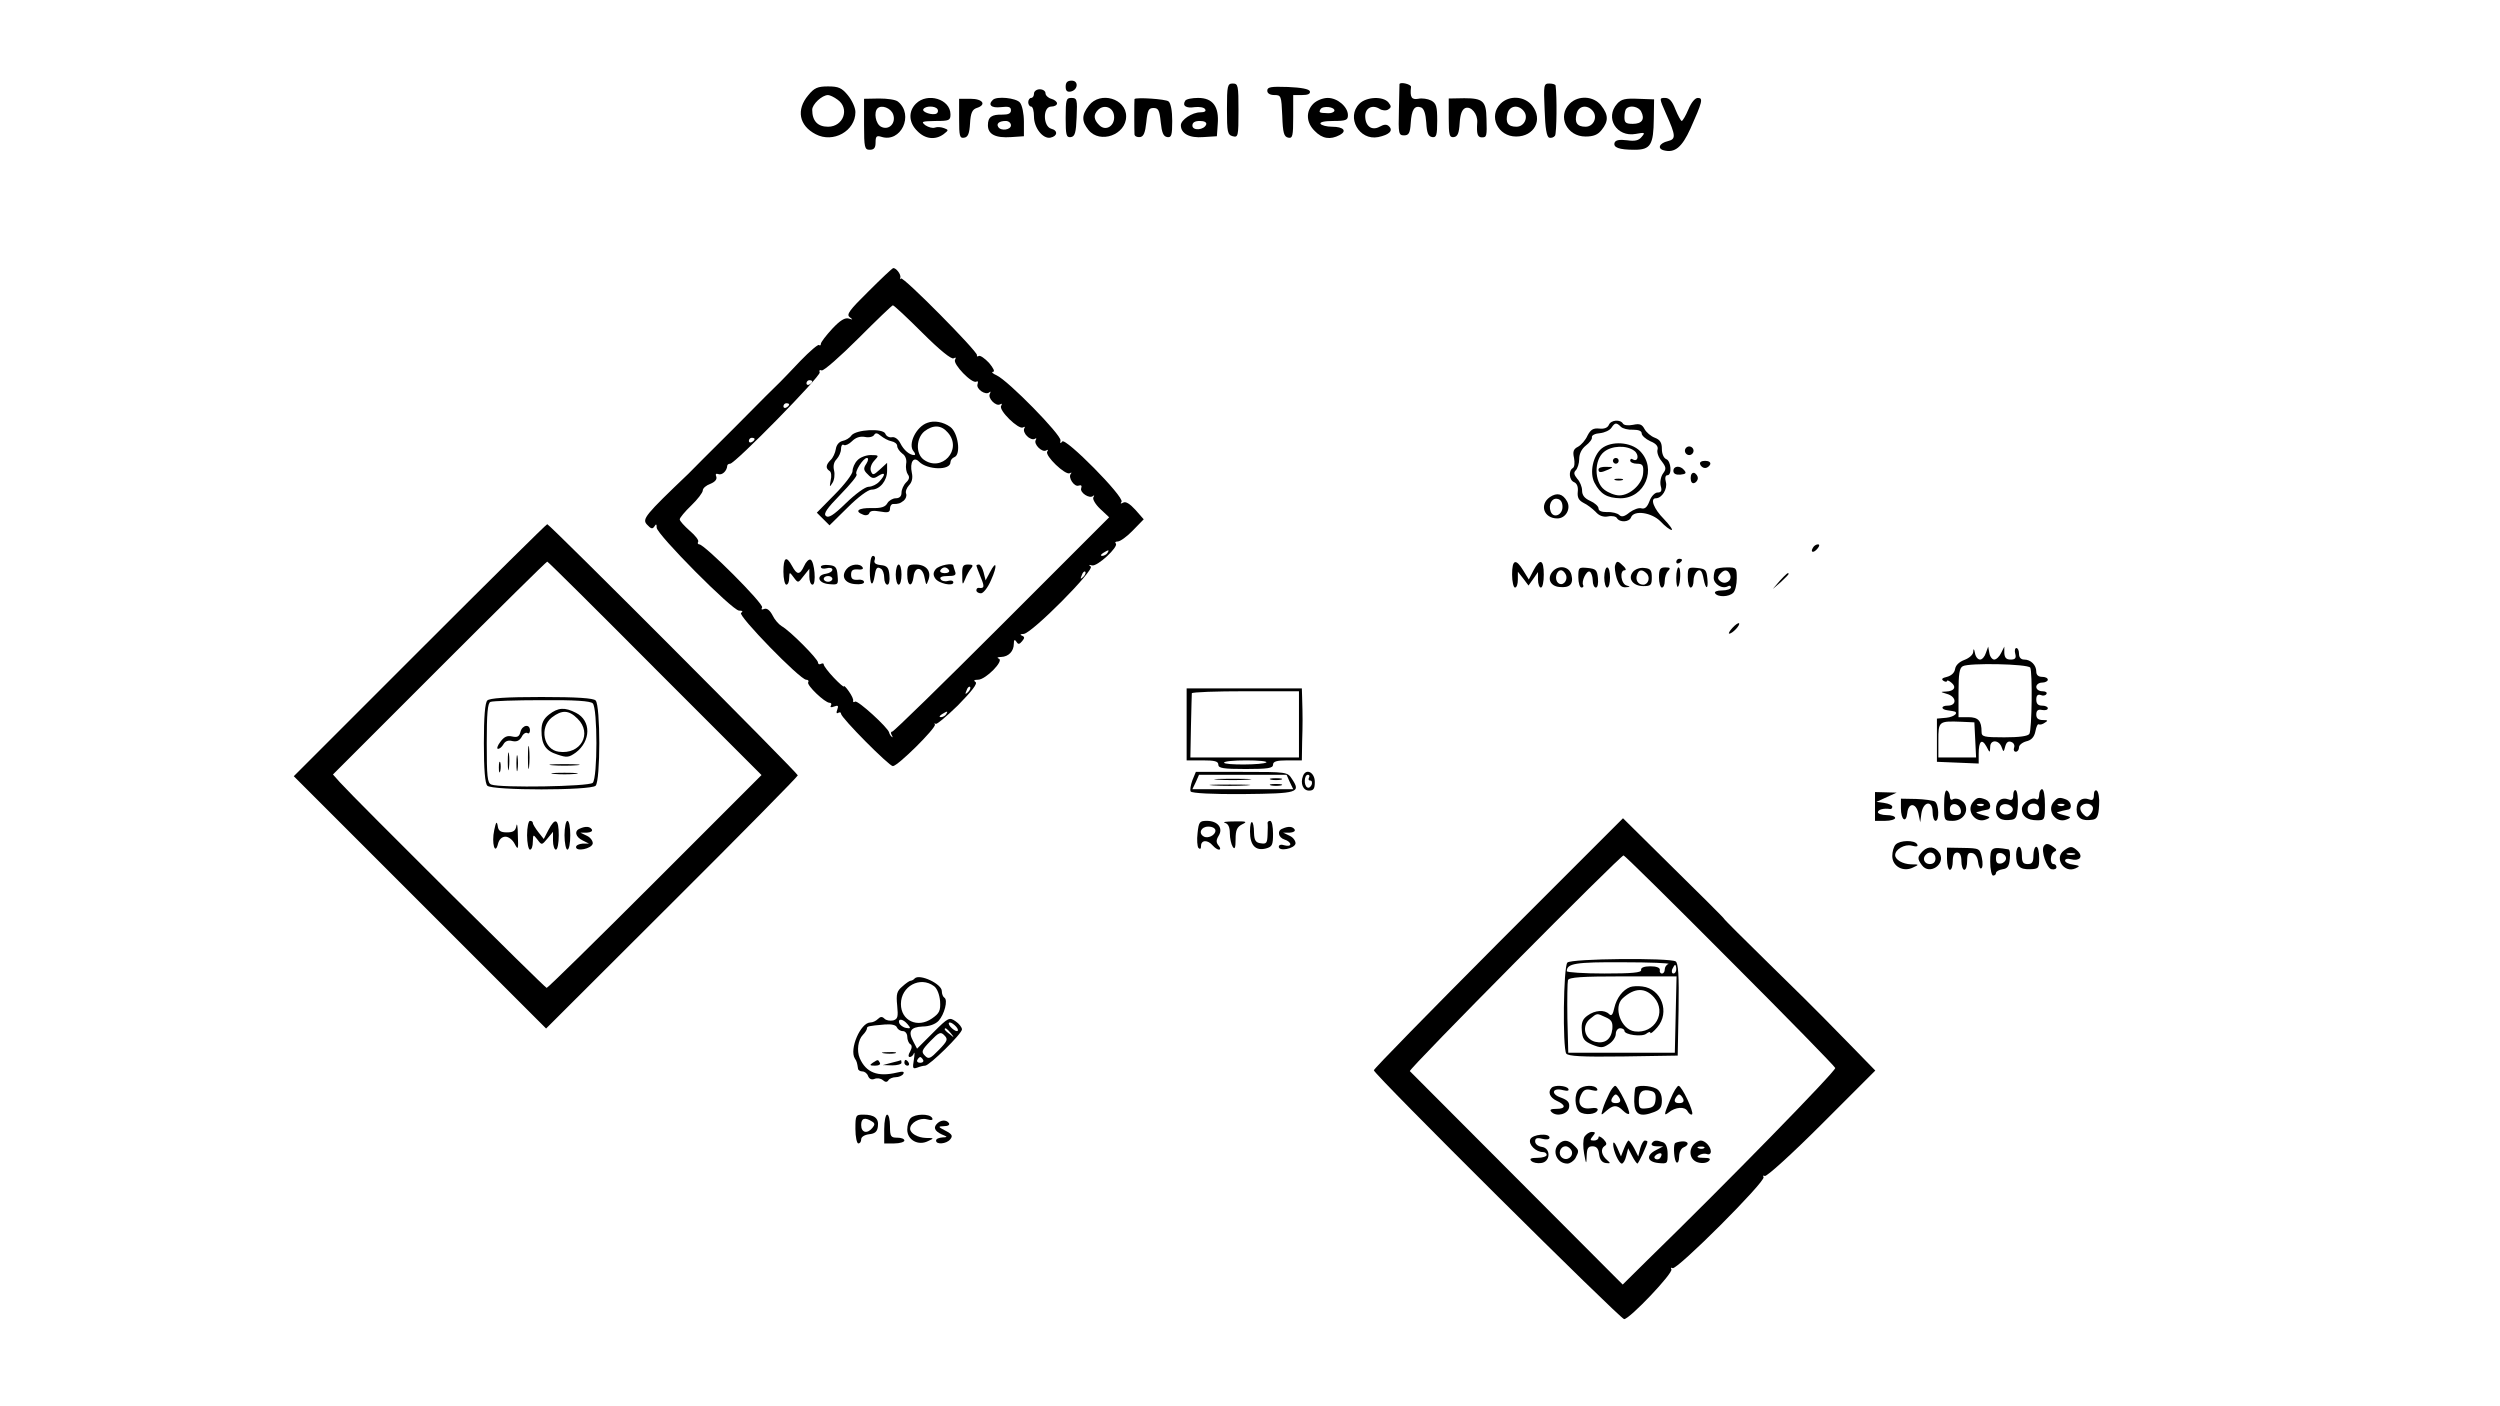 <?xml version="1.0" standalone="no"?>
<!DOCTYPE svg PUBLIC "-//W3C//DTD SVG 20010904//EN"
 "http://www.w3.org/TR/2001/REC-SVG-20010904/DTD/svg10.dtd">
<svg version="1.0" xmlns="http://www.w3.org/2000/svg"
 width="868pt" height="488pt" viewBox="0 0 868 488"
 preserveAspectRatio="xMidYMid meet">

<g transform="translate(0,488) scale(0.1,-0.1)"
fill="#000000" stroke="none">
<path d="M3700 4579 c0 -14 5 -19 17 -17 26 5 29 38 4 38 -15 0 -21 -6 -21
-21z"/>
<path d="M4260 4501 c0 -80 2 -89 20 -94 19 -5 20 0 20 89 0 87 -1 94 -20 94
-18 0 -20 -7 -20 -89z"/>
<path d="M4859 4588 c0 -2 -1 -42 -2 -91 -2 -81 -1 -87 18 -87 16 0 21 8 23
42 3 48 13 63 36 55 10 -4 16 -22 18 -53 2 -36 7 -48 21 -50 14 -2 17 6 17 57
0 49 -3 60 -21 70 -12 6 -32 9 -45 6 -23 -4 -29 5 -25 41 2 9 -37 19 -40 10z"/>
<path d="M5363 4498 c2 -64 7 -93 16 -96 7 -2 16 1 20 7 6 9 7 137 2 174 -1 4
-10 7 -22 7 -19 0 -20 -5 -16 -92z"/>
<path d="M2806 4549 c-42 -50 -32 -105 26 -135 61 -32 138 11 138 77 0 15 -12
41 -26 58 -21 26 -33 31 -69 31 -36 0 -48 -5 -69 -31z m102 -15 c43 -30 21
-94 -33 -94 -36 0 -55 20 -55 59 0 19 34 51 55 51 6 0 21 -7 33 -16z"/>
<path d="M4400 4565 c0 -9 9 -15 25 -15 23 0 24 -3 27 -72 2 -60 6 -73 21 -76
15 -3 17 6 17 72 l0 76 31 0 c20 0 29 4 27 13 -3 8 -30 13 -76 15 -60 2 -72 0
-72 -13z"/>
<path d="M3590 4555 c0 -8 -4 -15 -10 -15 -5 0 -10 -7 -10 -15 0 -8 5 -15 10
-15 6 0 10 -16 10 -35 0 -39 31 -78 57 -73 25 5 27 25 3 31 -29 8 -30 77 0 77
11 0 20 5 20 11 0 6 -9 13 -20 16 -11 3 -20 12 -20 19 0 8 -9 14 -20 14 -11 0
-20 -7 -20 -15z"/>
<path d="M3000 4448 c0 -81 2 -88 20 -88 15 0 20 7 20 26 0 21 4 24 20 19 68
-22 114 76 58 122 -8 7 -37 11 -66 11 l-52 -1 0 -89z m101 35 c11 -31 -15 -57
-42 -43 -19 10 -26 50 -12 64 14 13 46 1 54 -21z"/>
<path d="M3180 4520 c-27 -27 -25 -66 5 -95 27 -28 62 -32 91 -11 18 14 18 15
2 21 -10 4 -24 5 -32 2 -8 -3 -22 1 -33 8 -16 13 -13 14 35 15 48 0 52 2 52
23 0 53 -80 77 -120 37z m75 -19 c3 -5 2 -12 -3 -15 -13 -8 -53 5 -46 15 7 12
41 12 49 0z"/>
<path d="M3330 4468 c0 -61 2 -69 18 -66 13 2 18 15 20 50 2 36 8 48 23 53 35
11 22 32 -21 32 l-40 0 0 -69z"/>
<path d="M3447 4533 c-18 -17 -5 -29 28 -25 27 3 35 1 35 -11 0 -11 -9 -15
-29 -15 -38 1 -51 -8 -51 -37 0 -31 26 -45 81 -41 l44 3 0 50 c0 28 -6 58 -14
67 -13 16 -81 23 -94 9z m63 -88 c0 -16 -35 -21 -44 -6 -8 12 4 21 26 21 10 0
18 -7 18 -15z"/>
<path d="M3700 4471 c0 -60 2 -69 18 -67 14 2 18 15 20 69 3 62 1 67 -18 67
-18 0 -20 -6 -20 -69z"/>
<path d="M3781 4514 c-26 -33 -26 -55 -2 -85 40 -50 131 -17 131 47 0 62 -90
88 -129 38z m87 -36 c4 -35 -29 -56 -52 -32 -19 19 -20 36 -4 52 21 21 53 10
56 -20z"/>
<path d="M3939 4536 c-1 -2 -1 -111 0 -123 1 -6 9 -10 19 -9 13 2 18 15 22 52
4 41 8 49 25 49 17 0 21 -8 25 -49 4 -37 9 -50 23 -52 14 -2 17 6 17 56 0 35
-5 62 -13 68 -9 8 -113 15 -118 8z"/>
<path d="M4115 4530 c-11 -17 3 -27 33 -22 16 2 33 -1 36 -7 5 -7 -2 -11 -16
-11 -29 0 -68 -26 -68 -45 0 -29 30 -45 78 -41 l47 3 3 42 c5 61 -17 91 -68
91 -21 0 -42 -4 -45 -10z m73 -82 c-7 -20 -48 -23 -48 -4 0 11 9 16 26 16 16
0 24 -5 22 -12z"/>
<path d="M4560 4520 c-27 -27 -25 -66 5 -95 26 -27 54 -31 86 -14 27 14 14 29
-26 29 -19 0 -37 5 -40 10 -4 6 13 10 44 10 44 0 51 3 51 20 0 29 -36 60 -70
60 -17 0 -39 -9 -50 -20z m73 -25 c-2 -5 -12 -9 -23 -8 -30 1 -32 2 -25 14 8
13 51 8 48 -6z"/>
<path d="M4720 4520 c-47 -47 -1 -129 65 -116 38 8 53 22 38 37 -8 8 -17 8
-33 -1 -27 -15 -50 2 -50 37 0 28 25 41 50 25 9 -6 23 -7 30 -2 11 7 11 11 1
24 -19 23 -77 20 -101 -4z"/>
<path d="M5030 4470 c0 -59 2 -68 18 -66 13 2 18 14 20 49 2 31 8 47 20 52 20
7 43 -21 41 -50 -3 -39 1 -52 16 -52 17 0 18 4 16 66 -1 60 -13 70 -77 70
l-54 -1 0 -68z"/>
<path d="M5210 4520 c-43 -43 -10 -114 54 -114 63 0 94 58 56 107 -27 34 -80
37 -110 7z m80 -25 c18 -21 3 -55 -25 -55 -29 0 -39 14 -31 46 7 27 37 32 56
9z"/>
<path d="M5450 4520 c-44 -44 -10 -114 55 -114 27 0 43 6 56 23 24 30 24 52
-2 85 -26 33 -79 36 -109 6z m80 -25 c18 -21 3 -55 -25 -55 -29 0 -39 14 -31
46 7 27 37 32 56 9z"/>
<path d="M5615 4520 c-44 -49 -2 -117 64 -105 32 6 34 5 21 -10 -10 -13 -24
-16 -51 -12 -26 3 -39 1 -43 -8 -6 -17 15 -25 69 -25 56 0 66 17 67 108 l1 67
-55 2 c-44 2 -59 -1 -73 -17z m83 -27 c14 -27 3 -43 -29 -43 -24 0 -29 4 -29
23 0 13 3 27 7 30 12 13 42 7 51 -10z"/>
<path d="M5785 4484 c34 -76 34 -87 6 -94 -30 -7 -38 -26 -14 -32 38 -10 63
11 92 75 42 94 45 107 26 107 -10 0 -23 -16 -33 -40 -9 -22 -20 -40 -23 -40
-3 0 -13 18 -22 40 -11 29 -21 40 -36 40 -21 0 -20 -1 4 -56z"/>
<path d="M3015 3868 c-66 -65 -77 -80 -65 -89 12 -9 12 -10 -3 -5 -13 4 -30
-6 -58 -36 -21 -23 -39 -46 -39 -52 0 -5 -3 -7 -6 -4 -3 4 -32 -21 -65 -55
-32 -34 -63 -66 -69 -72 -6 -5 -78 -77 -160 -160 -82 -82 -155 -154 -160 -160
-151 -144 -161 -157 -144 -176 14 -15 19 -17 26 -7 6 10 8 9 8 -4 0 -23 263
-288 286 -288 12 0 15 -3 7 -8 -13 -8 205 -232 226 -232 7 0 10 -4 7 -9 -6
-10 58 -71 74 -71 6 0 8 -4 5 -10 -4 -6 1 -7 11 -3 14 5 16 3 11 -11 -4 -10
-3 -15 3 -11 6 3 10 2 10 -3 0 -14 167 -182 180 -182 17 0 149 131 146 144 -2
6 -1 7 2 3 2 -5 37 24 78 64 49 50 69 76 61 81 -8 5 -5 8 9 8 26 0 91 66 72
73 -8 3 -5 6 8 6 26 1 44 20 44 46 0 14 3 16 9 7 6 -10 10 -10 20 2 9 11 9 15
-1 19 -8 3 -5 6 6 6 28 1 248 223 233 234 -8 6 -7 7 4 4 18 -6 94 65 83 76 -4
4 -1 7 7 7 8 0 32 17 52 38 l38 39 -29 33 c-19 21 -34 30 -42 25 -9 -5 -11 -4
-6 3 10 17 -196 225 -206 209 -6 -8 -8 -7 -6 4 3 19 -182 208 -222 226 -14 6
-19 12 -12 12 7 1 1 13 -14 31 -15 16 -31 27 -36 24 -5 -3 -7 -2 -6 3 3 12
-259 277 -264 266 -3 -4 -4 -3 -2 3 3 12 -16 35 -25 33 -4 -1 -42 -37 -86 -81z
m188 -144 c59 -59 101 -93 108 -88 8 4 9 3 5 -5 -9 -14 59 -85 74 -76 5 3 7 0
4 -9 -6 -16 28 -40 41 -28 5 4 5 2 2 -5 -9 -15 21 -45 35 -37 7 4 8 2 4 -5
-10 -15 61 -84 76 -75 6 4 8 2 4 -4 -3 -6 1 -18 10 -26 8 -9 20 -13 26 -10 6
4 8 2 4 -4 -8 -14 22 -44 36 -36 7 4 8 2 4 -4 -9 -14 63 -83 78 -75 6 3 8 3 4
-2 -11 -12 12 -47 27 -41 9 3 12 0 9 -9 -6 -15 29 -38 41 -27 5 4 5 2 1 -5 -3
-6 7 -24 24 -40 l31 -29 -372 -372 c-205 -205 -376 -372 -381 -372 -5 0 -6 -6
-2 -12 4 -7 4 -10 0 -6 -4 3 -8 10 -9 15 -4 17 -109 113 -118 107 -5 -3 -8 -2
-7 3 2 4 -5 19 -15 33 -9 13 -17 21 -17 17 0 -4 -16 10 -35 30 -19 20 -35 41
-35 46 0 4 -4 5 -10 2 -5 -3 -10 -1 -10 5 0 12 -97 110 -126 126 -10 6 -25 23
-32 38 -9 17 -19 25 -28 22 -10 -4 -12 -2 -8 5 7 12 -200 219 -218 219 -5 0
-7 4 -4 9 3 5 -10 22 -29 38 -19 17 -35 34 -35 40 0 5 18 27 40 48 22 21 40
45 40 52 0 8 12 18 26 23 17 7 24 16 21 25 -4 9 -1 12 7 9 13 -5 30 11 31 29
0 4 5 7 10 7 17 0 315 304 311 317 -3 7 0 10 7 7 7 -2 64 48 127 111 63 63
117 115 120 115 4 0 50 -43 103 -96z m-383 -168 c0 -3 -4 -8 -10 -11 -5 -3
-10 -1 -10 4 0 6 5 11 10 11 6 0 10 -2 10 -4z m-80 -80 c0 -3 -4 -8 -10 -11
-5 -3 -10 -1 -10 4 0 6 5 11 10 11 6 0 10 -2 10 -4z m-120 -120 c0 -3 -4 -8
-10 -11 -5 -3 -10 -1 -10 4 0 6 5 11 10 11 6 0 10 -2 10 -4z m1225 -396 c-3
-5 -12 -10 -18 -10 -7 0 -6 4 3 10 19 12 23 12 15 0z m-84 -83 c-10 -9 -11 -8
-5 6 3 10 9 15 12 12 3 -3 0 -11 -7 -18z m-400 -400 c-10 -9 -11 -8 -5 6 3 10
9 15 12 12 3 -3 0 -11 -7 -18z m-76 -77 c-3 -5 -12 -10 -18 -10 -7 0 -6 4 3
10 19 12 23 12 15 0z"/>
<path d="M3220 3412 c-39 -13 -69 -75 -48 -99 6 -7 7 -13 2 -13 -16 0 -36 17
-48 41 -7 14 -19 23 -29 21 -10 -2 -20 4 -23 12 -8 20 -102 15 -118 -6 -6 -9
-20 -17 -31 -19 -12 -3 -21 -14 -23 -28 -2 -13 -10 -31 -18 -38 -17 -17 -18
-29 -4 -38 6 -3 8 -18 4 -33 -4 -23 -4 -25 6 -9 7 10 9 30 6 43 -4 16 -1 30 9
40 8 9 15 24 15 35 0 11 4 18 10 14 5 -3 18 3 28 13 13 13 28 18 45 15 13 -3
28 0 32 7 5 8 11 7 23 -3 10 -8 26 -17 37 -19 11 -2 20 -9 20 -16 0 -8 8 -19
18 -27 11 -7 16 -22 13 -36 -2 -13 1 -29 6 -36 7 -9 5 -18 -6 -28 -9 -9 -16
-25 -16 -36 0 -12 -7 -19 -20 -19 -10 0 -24 -8 -29 -17 -7 -13 -21 -18 -55
-17 -46 1 -61 -11 -29 -23 9 -4 19 -1 21 5 3 9 15 10 38 6 27 -5 34 -3 34 10
0 9 5 16 10 16 20 0 25 2 38 12 7 6 11 17 8 24 -3 8 2 20 10 29 10 10 14 25
10 43 -8 37 6 59 25 39 29 -29 109 -31 109 -2 0 7 6 15 14 18 23 9 13 85 -15
105 -24 17 -55 23 -79 14z m71 -34 c52 -59 -22 -140 -85 -93 -27 21 -25 73 3
97 31 24 59 23 82 -4z"/>
<path d="M2977 3282 c-10 -10 -17 -27 -17 -38 0 -10 -28 -47 -62 -81 l-62 -63
22 -22 22 -22 63 62 c36 36 71 62 83 62 29 0 54 31 54 65 l0 28 -25 -23 c-22
-20 -25 -21 -31 -6 -4 10 1 25 11 36 18 19 17 20 -12 20 -16 0 -37 -8 -46 -18z
m31 -12 c-11 -16 -10 -23 5 -37 14 -15 21 -16 37 -5 24 15 26 5 3 -20 -9 -10
-26 -18 -37 -18 -12 0 -46 -25 -79 -57 -44 -43 -61 -53 -70 -44 -8 8 4 26 51
74 34 35 60 66 56 70 -8 8 23 57 36 57 6 0 5 -9 -2 -20z"/>
<path d="M3020 2898 c0 -50 10 -60 17 -16 4 27 9 32 22 23 6 -3 11 -17 11 -31
0 -13 5 -24 11 -24 6 0 9 14 7 33 -2 26 -8 33 -30 35 -19 2 -25 8 -21 18 3 8
0 14 -6 14 -7 0 -11 -21 -11 -52z"/>
<path d="M2720 2895 c0 -25 5 -45 10 -45 6 0 10 10 10 23 1 22 1 22 16 2 15
-20 15 -20 34 5 l20 25 0 -27 c0 -16 5 -28 11 -28 14 0 7 82 -7 87 -6 2 -16
-8 -22 -22 -15 -32 -25 -32 -42 0 -20 37 -30 30 -30 -20z"/>
<path d="M2850 2912 c0 -6 9 -8 20 -5 11 3 20 1 20 -5 0 -6 -10 -12 -22 -14
-36 -5 -28 -33 10 -36 32 -3 33 -2 30 30 -2 28 -7 34 -30 36 -16 2 -28 -1 -28
-6z m40 -42 c0 -5 -7 -10 -15 -10 -8 0 -15 5 -15 10 0 6 7 10 15 10 8 0 15 -4
15 -10z"/>
<path d="M2940 2905 c-21 -25 -8 -50 28 -53 18 -2 32 1 32 7 0 6 -10 10 -22 8
-17 -1 -23 3 -23 18 0 15 6 19 23 18 13 -2 21 1 17 7 -9 15 -41 12 -55 -5z"/>
<path d="M3110 2885 c0 -19 5 -35 10 -35 6 0 10 16 10 35 0 19 -4 35 -10 35
-5 0 -10 -16 -10 -35z"/>
<path d="M3150 2885 c0 -41 17 -47 22 -7 4 37 31 35 38 -3 6 -29 6 -29 14 -7
10 30 -9 52 -45 52 -26 0 -29 -3 -29 -35z"/>
<path d="M3249 2904 c-9 -11 -10 -20 -2 -32 11 -18 63 -29 63 -14 0 6 -8 8
-19 5 -10 -3 -22 0 -25 6 -5 7 4 11 24 11 25 0 31 3 26 16 -3 9 -6 18 -6 20 0
11 -49 2 -61 -12z m46 -4 c3 -5 -3 -10 -15 -10 -12 0 -18 5 -15 10 3 6 10 10
15 10 5 0 12 -4 15 -10z"/>
<path d="M3341 2883 c0 -35 1 -36 10 -14 5 14 15 31 21 38 8 10 6 13 -11 13
-18 0 -21 -6 -20 -37z"/>
<path d="M3390 2916 c0 -2 7 -20 15 -40 14 -33 13 -40 -7 -37 -5 0 -8 -3 -8
-9 0 -5 7 -10 16 -10 8 0 24 20 35 46 23 51 19 72 -4 27 l-15 -28 -7 28 c-4
15 -11 27 -16 27 -5 0 -9 -2 -9 -4z"/>
<path d="M5586 3405 c-4 -10 -16 -15 -33 -13 -21 2 -30 -3 -41 -24 -7 -16 -22
-33 -33 -39 -16 -8 -19 -17 -14 -39 3 -16 2 -31 -4 -35 -16 -9 -13 -42 4 -49
10 -4 15 -16 13 -33 -2 -20 3 -30 20 -39 13 -6 31 -20 42 -31 12 -14 27 -19
43 -16 14 3 28 0 31 -6 10 -16 43 -14 49 3 10 26 72 17 103 -15 15 -16 32 -29
38 -29 5 0 -7 17 -27 38 -35 35 -49 72 -28 72 21 0 41 32 35 56 -4 14 -2 24 5
24 17 0 13 50 -4 56 -9 4 -15 19 -15 35 0 22 -6 32 -24 39 -14 5 -30 19 -36
30 -9 17 -17 20 -40 15 -16 -3 -31 -2 -35 4 -9 16 -42 13 -49 -4z m42 -7 c6
-6 25 -11 42 -10 19 0 30 -4 30 -13 0 -7 13 -19 30 -27 20 -8 28 -18 25 -29
-3 -9 3 -27 14 -40 16 -21 17 -27 5 -43 -8 -11 -11 -30 -8 -43 5 -17 2 -23
-11 -23 -9 0 -22 -13 -28 -30 -8 -21 -16 -28 -28 -25 -9 3 -27 -4 -41 -14 -18
-15 -28 -17 -36 -9 -6 6 -25 11 -42 10 -19 0 -30 4 -30 13 0 7 -13 19 -29 26
-20 9 -28 20 -28 36 0 13 -8 32 -17 41 -11 14 -13 21 -5 29 6 6 12 24 12 39 0
18 8 35 23 47 13 10 23 23 21 29 -1 7 12 13 28 14 17 2 34 10 40 19 12 18 17
19 33 3z"/>
<path d="M5561 3323 c-30 -25 -43 -84 -25 -119 21 -40 44 -53 90 -54 85 0 128
103 68 164 -32 32 -99 36 -133 9z m113 -8 c18 -13 14 -41 -5 -30 -5 4 -9 1 -9
-4 0 -6 11 -11 23 -11 20 0 24 -5 22 -32 -2 -38 -45 -78 -83 -78 -15 0 -38 9
-52 20 -35 27 -36 103 -1 131 27 22 78 24 105 4z"/>
<path d="M5600 3280 c0 -5 5 -10 10 -10 6 0 10 5 10 10 0 6 -4 10 -10 10 -5 0
-10 -4 -10 -10z"/>
<path d="M5550 3250 c0 -12 8 -12 35 0 18 8 17 9 -7 9 -16 1 -28 -3 -28 -9z"/>
<path d="M5608 3213 c6 -2 18 -2 25 0 6 3 1 5 -13 5 -14 0 -19 -2 -12 -5z"/>
<path d="M5850 3315 c0 -8 7 -15 15 -15 8 0 15 7 15 15 0 8 -7 15 -15 15 -8 0
-15 -7 -15 -15z"/>
<path d="M5903 3268 c2 -7 10 -13 17 -13 7 0 15 6 18 13 2 7 -5 12 -18 12 -13
0 -20 -5 -17 -12z"/>
<path d="M5810 3245 c0 -10 9 -14 24 -13 19 2 22 5 14 15 -14 18 -38 16 -38
-2z"/>
<path d="M5870 3220 c0 -13 5 -20 13 -17 6 2 12 10 12 17 0 7 -6 15 -12 18 -8
2 -13 -5 -13 -18z"/>
<path d="M5381 3154 c-37 -26 -21 -74 26 -74 29 0 48 33 34 59 -15 27 -35 32
-60 15z m44 -34 c0 -29 -32 -41 -41 -16 -9 24 4 48 23 44 12 -2 18 -12 18 -28z"/>
<path d="M1458 2623 l-438 -438 438 -438 438 -438 437 436 c240 239 437 439
437 443 0 8 -862 872 -870 872 -3 0 -202 -197 -442 -437z m816 -64 l370 -370
-369 -369 c-204 -204 -373 -370 -377 -370 -6 0 -660 650 -718 714 l-24 27 369
369 c204 204 372 370 375 370 3 0 171 -167 374 -371z"/>
<path d="M1692 2448 c-8 -8 -12 -56 -12 -148 0 -92 4 -140 12 -148 17 -17 359
-17 376 0 17 17 17 279 0 296 -8 8 -64 12 -188 12 -124 0 -180 -4 -188 -12z
m366 -10 c17 -17 17 -259 0 -276 -13 -13 -321 -18 -352 -6 -14 5 -16 28 -16
144 0 101 3 140 13 143 6 3 86 6 177 6 117 1 170 -3 178 -11z"/>
<path d="M1906 2399 c-19 -15 -26 -30 -26 -55 0 -49 14 -71 56 -84 32 -11 39
-10 63 7 53 40 54 111 1 138 -39 20 -62 19 -94 -6z m99 -14 c53 -52 11 -126
-65 -115 -53 7 -68 84 -24 119 35 27 59 26 89 -4z"/>
<path d="M1807 2339 c-4 -17 -11 -20 -29 -16 -17 4 -28 -1 -41 -19 -10 -13
-13 -24 -8 -24 6 0 14 7 19 16 6 11 17 15 31 11 15 -3 24 1 32 14 5 11 14 17
20 14 5 -4 9 1 9 9 0 24 -27 19 -33 -5z"/>
<path d="M1833 2250 c0 -36 2 -50 4 -32 2 17 2 47 0 65 -2 17 -4 3 -4 -33z"/>
<path d="M1763 2235 c0 -27 2 -38 4 -22 2 15 2 37 0 50 -2 12 -4 0 -4 -28z"/>
<path d="M1793 2230 c0 -25 2 -35 4 -22 2 12 2 32 0 45 -2 12 -4 2 -4 -23z"/>
<path d="M1732 2215 c0 -16 2 -22 5 -12 2 9 2 23 0 30 -3 6 -5 -1 -5 -18z"/>
<path d="M1918 2223 c23 -2 61 -2 85 0 23 2 4 4 -43 4 -47 0 -66 -2 -42 -4z"/>
<path d="M1923 2193 c20 -2 54 -2 75 0 20 2 3 4 -38 4 -41 0 -58 -2 -37 -4z"/>
<path d="M1716 1998 c-10 -46 3 -89 13 -48 4 16 14 25 26 25 11 0 25 -11 32
-25 12 -23 13 -20 11 30 0 30 -3 45 -5 33 -3 -18 -11 -23 -33 -23 -22 0 -30 5
-32 23 -3 17 -6 14 -12 -15z"/>
<path d="M1830 1980 c0 -27 5 -50 10 -50 6 0 10 12 10 28 1 26 1 26 16 7 15
-20 15 -20 35 4 l19 23 0 -31 c0 -17 5 -31 10 -31 6 0 10 23 10 50 0 57 -12
64 -36 18 l-16 -31 -19 24 c-10 13 -19 27 -19 32 0 4 -4 7 -10 7 -5 0 -10 -22
-10 -50z"/>
<path d="M1960 1980 c0 -27 5 -50 10 -50 6 0 10 23 10 50 0 28 -4 50 -10 50
-5 0 -10 -22 -10 -50z"/>
<path d="M2013 2003 c-20 -8 -15 -29 10 -41 l22 -11 -22 0 c-13 -1 -23 -6 -23
-12 0 -17 54 -6 58 12 1 8 -7 21 -20 27 l-23 11 23 0 c13 1 20 5 17 11 -7 11
-22 12 -42 3z"/>
<path d="M6295 2979 c-11 -17 1 -21 15 -4 8 9 8 15 2 15 -6 0 -14 -5 -17 -11z"/>
<path d="M5820 2929 c0 -5 5 -7 10 -4 6 3 10 8 10 11 0 2 -4 4 -10 4 -5 0 -10
-5 -10 -11z"/>
<path d="M5250 2885 c0 -25 5 -45 10 -45 6 0 10 12 10 28 l0 27 19 -24 18 -24
17 24 16 23 0 -27 c0 -15 5 -27 10 -27 6 0 10 20 10 45 0 53 -13 58 -36 14
l-16 -31 -19 31 c-26 43 -39 39 -39 -14z"/>
<path d="M5608 2918 c-3 -7 0 -28 5 -45 8 -24 16 -33 31 -32 17 1 18 2 4 6
-20 5 -26 53 -7 53 6 0 4 7 -5 15 -18 18 -23 19 -28 3z"/>
<path d="M5390 2895 c-19 -23 -8 -50 24 -53 36 -4 50 10 42 42 -7 30 -45 36
-66 11z m47 -11 c8 -21 -13 -42 -28 -27 -13 13 -5 43 11 43 6 0 13 -7 17 -16z"/>
<path d="M5480 2876 c0 -20 5 -36 11 -36 5 0 8 3 6 8 -8 12 12 54 23 47 5 -3
10 -17 10 -31 0 -13 5 -24 11 -24 6 0 9 14 7 33 -3 28 -7 32 -35 35 -32 3 -33
2 -33 -32z"/>
<path d="M5570 2875 c0 -19 5 -35 10 -35 6 0 10 16 10 35 0 19 -4 35 -10 35
-5 0 -10 -16 -10 -35z"/>
<path d="M5670 2895 c-20 -24 0 -50 36 -50 26 0 29 4 29 30 0 25 -4 31 -26 33
-15 2 -31 -4 -39 -13z m47 -6 c14 -14 6 -39 -12 -39 -18 0 -28 17 -21 35 6 18
18 19 33 4z"/>
<path d="M5760 2875 c0 -19 5 -35 10 -35 6 0 10 10 10 23 0 13 5 28 12 35 9 9
7 12 -10 12 -18 0 -22 -6 -22 -35z"/>
<path d="M5820 2873 c0 -20 3 -34 6 -30 9 9 11 67 2 67 -4 0 -8 -16 -8 -37z"/>
<path d="M5860 2876 c0 -20 5 -36 10 -36 6 0 10 11 10 24 0 23 16 44 26 33 3
-2 7 -15 9 -27 7 -38 17 -38 13 0 -3 31 -6 35 -35 38 -32 3 -33 2 -33 -32z"/>
<path d="M5957 2903 c-4 -3 -7 -17 -7 -29 0 -23 31 -41 50 -29 5 3 10 1 10 -4
0 -6 -14 -11 -31 -11 -17 0 -28 -4 -24 -10 9 -14 48 -13 63 2 7 7 12 29 12 50
0 36 -1 38 -33 38 -19 0 -37 -3 -40 -7z m50 -19 c8 -20 -17 -36 -34 -22 -10 8
-10 14 -2 24 15 18 28 18 36 -2z"/>
<path d="M6179 2863 l-24 -28 28 24 c15 14 27 26 27 28 0 8 -8 1 -31 -24z"/>
<path d="M6015 2700 c-10 -11 -15 -20 -11 -20 11 0 39 30 34 36 -3 2 -13 -5
-23 -16z"/>
<path d="M6851 2617 c0 -10 -14 -22 -30 -28 -19 -7 -31 -19 -33 -32 -2 -13
-13 -23 -28 -27 -17 -4 -21 -8 -12 -14 6 -4 12 -4 12 0 0 3 7 1 15 -6 19 -15
10 -30 -18 -31 -21 -1 -21 -1 2 -8 34 -9 37 -41 3 -41 -23 0 -24 -13 -1 -16 5
-1 14 -2 19 -3 24 -3 7 -20 -22 -23 l-33 -3 0 -75 0 -75 73 -3 72 -3 0 34 c0
44 11 54 27 25 12 -23 12 -23 13 -1 0 26 31 25 40 -2 6 -17 7 -17 12 3 4 15
11 20 21 16 9 -3 13 -12 10 -20 -3 -8 0 -14 6 -14 6 0 11 7 11 15 0 8 11 17
25 21 18 4 28 15 32 35 3 16 8 27 12 24 4 -2 13 0 21 6 12 7 10 9 -7 9 -16 0
-23 6 -23 19 0 14 6 19 20 16 11 -2 20 0 20 6 0 5 -9 9 -20 9 -14 0 -20 7 -20
21 0 14 5 19 15 16 8 -4 17 -2 20 3 4 6 -3 10 -14 10 -12 0 -21 7 -21 15 0 8
9 15 20 15 11 0 20 5 20 10 0 6 -9 10 -20 10 -13 0 -20 7 -20 18 0 23 -19 42
-42 42 -11 0 -18 7 -18 20 0 11 -4 20 -9 20 -5 0 -7 -9 -4 -20 4 -15 0 -20
-16 -20 -15 0 -21 6 -22 23 l0 22 -11 -22 c-6 -13 -17 -23 -24 -23 -7 0 -15
10 -17 23 l-4 22 -8 -22 c-4 -13 -13 -23 -20 -23 -8 0 -16 10 -18 23 -3 15 -5
17 -6 4z m198 -55 c8 -14 6 -215 -3 -230 -5 -8 -35 -12 -87 -12 -71 0 -79 2
-79 19 0 38 -11 51 -46 51 l-34 0 0 85 c0 65 3 86 15 92 21 12 226 8 234 -5z
m-191 -251 l3 -61 -66 0 -65 0 0 59 c0 67 1 68 80 65 l45 -2 3 -61z"/>
<path d="M4120 2365 l0 -125 55 0 c42 0 55 -3 55 -15 0 -12 17 -15 95 -15 78
0 95 3 95 15 0 11 12 15 50 15 l50 0 1 63 c2 62 2 92 0 155 l-1 32 -200 0
-200 0 0 -125z m390 0 l0 -115 -188 0 -189 0 2 108 c1 59 3 110 3 115 1 4 85
7 187 7 l185 0 0 -115z m-113 -132 c-10 -9 -147 -10 -147 -1 0 5 35 8 77 8 42
0 73 -3 70 -7z"/>
<path d="M4140 2171 c-6 -17 -9 -34 -6 -39 4 -6 78 -10 183 -9 190 2 200 5
169 52 -16 25 -17 25 -175 25 l-159 0 -12 -29z m338 -6 l12 -25 -175 0 -175 0
12 25 11 25 152 0 152 0 11 -25z"/>
<path d="M4228 2173 c28 -2 76 -2 105 0 28 2 5 3 -53 3 -58 0 -81 -1 -52 -3z"/>
<path d="M4413 2173 c9 -2 25 -2 35 0 9 3 1 5 -18 5 -19 0 -27 -2 -17 -5z"/>
<path d="M4213 2153 c31 -2 83 -2 115 0 31 2 5 3 -58 3 -63 0 -89 -1 -57 -3z"/>
<path d="M4413 2153 c9 -2 25 -2 35 0 9 3 1 5 -18 5 -19 0 -27 -2 -17 -5z"/>
<path d="M4524 2186 c-10 -26 0 -51 21 -51 16 0 20 7 20 30 0 33 -30 49 -41
21z m21 -6 c-3 -5 -2 -10 4 -10 6 0 8 -7 5 -15 -4 -8 -10 -12 -15 -9 -13 7
-11 44 2 44 5 0 7 -4 4 -10z"/>
<path d="M6750 2086 c0 -55 0 -56 30 -56 32 0 54 27 44 54 -6 17 -32 29 -45
20 -5 -3 -9 2 -9 10 0 8 -4 18 -10 21 -6 4 -10 -15 -10 -49z m58 -19 c2 -12
-3 -17 -17 -17 -15 0 -21 6 -21 21 0 25 33 22 38 -4z"/>
<path d="M6990 2120 c0 -16 -5 -20 -15 -16 -26 10 -45 -5 -45 -34 0 -30 18
-42 55 -36 15 2 19 12 21 49 1 26 -2 50 -7 53 -5 3 -9 -5 -9 -16z m-2 -47 c5
-17 -26 -29 -40 -15 -6 6 -7 15 -3 22 9 14 37 9 43 -7z"/>
<path d="M7080 2119 c0 -11 -4 -17 -10 -14 -15 10 -50 -14 -50 -34 0 -25 19
-39 53 -39 26 0 27 2 27 54 0 30 -4 54 -10 54 -5 0 -10 -9 -10 -21z m0 -49 c0
-13 -7 -20 -20 -20 -13 0 -20 7 -20 20 0 13 7 20 20 20 13 0 20 -7 20 -20z"/>
<path d="M7270 2120 c0 -16 -5 -20 -15 -16 -26 10 -45 -5 -45 -34 0 -30 18
-42 55 -36 16 2 21 12 23 49 2 25 -2 48 -8 52 -6 3 -10 -3 -10 -15z m-5 -40
c4 -6 1 -18 -6 -26 -11 -13 -14 -13 -27 0 -8 8 -11 19 -8 25 9 14 33 14 41 1z"/>
<path d="M6510 2080 l0 -50 35 0 c19 0 35 5 35 10 0 6 -13 10 -30 10 -16 0
-30 5 -30 10 0 9 21 15 43 11 4 0 7 3 7 8 0 5 -12 11 -27 13 l-28 4 35 16 35
16 -37 1 -38 1 0 -50z"/>
<path d="M6600 2074 c0 -41 18 -54 22 -17 4 38 31 36 39 -2 l6 -30 4 30 c6 43
39 48 39 6 0 -17 5 -31 10 -31 14 0 12 57 -2 67 -7 4 -37 8 -65 9 l-53 1 0
-33z"/>
<path d="M6850 2095 c-25 -30 9 -76 46 -60 17 7 15 9 -11 15 -16 4 -27 9 -22
10 12 4 26 7 37 9 16 2 12 28 -6 35 -23 9 -30 8 -44 -9z m37 -11 c-3 -3 -12
-4 -19 -1 -8 3 -5 6 6 6 11 1 17 -2 13 -5z"/>
<path d="M7130 2095 c-25 -30 9 -76 46 -60 17 7 15 9 -11 15 -16 4 -27 9 -22
10 12 4 26 7 37 9 16 2 12 28 -6 35 -23 9 -30 8 -44 -9z m37 -11 c-3 -3 -12
-4 -19 -1 -8 3 -5 6 6 6 11 1 17 -2 13 -5z"/>
<path d="M5202 1606 c-237 -238 -432 -437 -432 -442 0 -14 856 -864 869 -864
19 0 172 161 164 173 -3 5 -1 7 4 4 14 -9 325 302 316 316 -3 5 -1 7 4 4 6 -4
95 77 198 180 l186 186 -74 76 c-41 42 -88 90 -104 106 -16 17 -101 101 -190
188 -88 86 -159 157 -157 157 2 0 -76 78 -261 260 l-90 89 -433 -433z m804
-60 c200 -200 364 -368 366 -374 3 -10 -378 -400 -649 -664 l-89 -88 -367 368
c-201 202 -369 370 -372 373 -6 6 731 749 742 749 4 0 170 -164 369 -364z"/>
<path d="M5442 1538 c-14 -14 -17 -295 -4 -316 7 -9 53 -12 198 -10 l189 3 3
159 c2 121 -1 161 -10 168 -22 13 -362 10 -376 -4z m351 -5 c-7 -2 -13 -11
-13 -19 0 -8 -4 -14 -10 -14 -5 0 -9 6 -7 12 1 8 -11 13 -33 13 -22 0 -34 -5
-32 -13 1 -9 -31 -12 -128 -12 -71 0 -130 4 -130 8 0 27 30 32 195 31 93 0
164 -3 158 -6z m27 -18 c0 -8 -4 -15 -10 -15 -5 0 -7 7 -4 15 4 8 8 15 10 15
2 0 4 -7 4 -15z m-2 -157 l-3 -133 -185 0 -185 0 -3 119 c-1 66 0 126 2 133 4
10 47 13 191 13 l186 0 -3 -132z"/>
<path d="M5660 1453 c-26 -10 -47 -38 -55 -72 -5 -24 -10 -30 -18 -22 -16 16
-49 14 -75 -5 -17 -12 -22 -24 -20 -51 2 -30 8 -38 36 -50 30 -12 37 -12 58 2
13 8 24 24 24 35 0 11 7 20 15 20 8 0 15 -4 15 -9 0 -14 62 -22 76 -10 8 6 14
8 14 3 0 -5 11 4 24 19 45 52 15 134 -52 142 -15 2 -34 1 -42 -2z m83 -36 c45
-52 2 -127 -67 -118 -48 6 -76 84 -42 115 41 37 78 38 109 3z m-168 -69 c21
-9 25 -18 23 -41 -4 -36 -26 -52 -60 -44 -37 10 -47 55 -18 79 26 21 23 21 55
6z"/>
<path d="M5387 1103 c-14 -14 -6 -34 18 -45 33 -15 32 -28 -2 -28 -19 0 -24
-3 -16 -11 18 -18 58 -7 61 17 2 16 -4 24 -28 33 -37 12 -31 36 7 26 16 -4 22
-2 18 5 -7 11 -48 14 -58 3z"/>
<path d="M5482 1098 c-17 -17 -15 -63 2 -78 17 -13 58 -10 63 6 2 6 -7 9 -25
6 -34 -5 -48 18 -31 50 8 15 17 18 36 13 16 -4 22 -2 18 5 -8 14 -48 13 -63
-2z"/>
<path d="M5587 1083 c-8 -16 -18 -39 -22 -53 -7 -24 -7 -24 12 -7 24 21 37 22
58 1 9 -9 18 -14 21 -11 7 6 -38 97 -48 97 -4 0 -14 -12 -21 -27z m37 -18 c4
-10 -1 -15 -14 -15 -13 0 -18 5 -14 15 4 8 10 15 14 15 4 0 10 -7 14 -15z"/>
<path d="M5678 1103 c-2 -5 -4 -26 -4 -48 1 -45 20 -55 69 -36 21 8 27 17 27
40 0 20 -7 34 -19 41 -23 12 -68 13 -73 3z m70 -42 c-2 -20 -9 -27 -30 -29
-25 -3 -28 0 -28 27 0 31 13 41 43 33 13 -3 17 -12 15 -31z"/>
<path d="M5800 1064 c-23 -54 -24 -60 -7 -47 24 20 57 22 66 5 5 -9 12 -14 16
-11 7 8 -36 99 -47 99 -5 0 -18 -21 -28 -46z m44 1 c4 -10 -1 -15 -14 -15 -13
0 -18 5 -14 15 4 8 10 15 14 15 4 0 10 -7 14 -15z"/>
<path d="M5501 933 c-5 -10 -5 -36 -1 -58 7 -39 8 -39 9 -7 1 25 5 32 20 32
14 0 21 -8 23 -27 2 -19 10 -29 23 -31 17 -2 18 -1 5 10 -20 17 -24 39 -9 49
9 5 8 11 -4 24 -10 9 -17 12 -17 6 0 -6 -7 -11 -16 -11 -14 0 -14 3 -4 15 10
12 10 15 -3 15 -9 0 -20 -8 -26 -17z"/>
<path d="M5313 924 c-7 -18 20 -44 44 -44 7 0 13 -4 13 -10 0 -5 -14 -10 -32
-10 -23 0 -29 -3 -21 -11 6 -6 21 -9 34 -7 33 4 34 52 2 56 -13 2 -23 10 -23
19 0 11 6 14 25 9 14 -4 25 -2 25 4 0 17 -60 12 -67 -6z"/>
<path d="M5412 908 c-25 -25 -6 -68 30 -68 9 0 22 9 28 19 13 25 13 27 -6 45
-19 19 -36 20 -52 4z m45 -24 c7 -20 -17 -37 -34 -23 -15 13 -6 39 13 39 8 0
17 -7 21 -16z"/>
<path d="M5601 908 c-1 -22 20 -68 30 -68 5 0 12 12 15 26 l7 27 14 -27 c7
-14 16 -26 18 -26 4 0 35 67 35 76 0 2 -4 4 -9 4 -5 0 -12 -12 -16 -27 l-7
-28 -14 28 c-8 15 -17 27 -20 27 -2 0 -9 -12 -15 -27 l-11 -28 -13 30 c-8 18
-14 23 -14 13z"/>
<path d="M5735 910 c-3 -6 4 -10 17 -10 l23 0 -25 -13 c-36 -18 -32 -41 8 -45
31 -3 32 -2 32 31 0 23 -6 37 -16 41 -22 8 -32 8 -39 -4z m30 -49 c-3 -6 -11
-8 -17 -5 -6 4 -5 9 3 15 16 10 23 4 14 -10z"/>
<path d="M5815 910 c-6 -11 -2 -61 6 -66 5 -3 9 6 9 21 0 14 7 28 15 31 22 9
18 23 -6 21 -11 -1 -22 -4 -24 -7z"/>
<path d="M5882 908 c-22 -22 -14 -57 14 -64 14 -4 30 -2 37 5 8 8 3 11 -18 11
-22 0 -26 3 -16 9 8 5 20 7 28 4 7 -3 13 1 13 9 0 17 -20 38 -35 38 -6 0 -16
-5 -23 -12z m35 -14 c-3 -3 -12 -4 -19 -1 -8 3 -5 6 6 6 11 1 17 -2 13 -5z"/>
<path d="M4158 1988 c-3 -24 -1 -47 3 -52 6 -6 9 -3 9 7 0 21 23 22 40 2 7 -8
17 -15 22 -15 6 0 6 6 -1 14 -9 11 -9 19 0 34 17 27 -3 52 -41 52 -25 0 -28
-4 -32 -42z m62 8 c0 -16 -27 -29 -41 -20 -19 11 -9 34 16 34 15 0 25 -6 25
-14z"/>
<path d="M4253 2023 c11 -3 17 -14 17 -36 0 -18 5 -39 10 -47 7 -11 10 -4 10
26 0 32 5 43 23 52 19 9 15 11 -28 10 -27 0 -42 -2 -32 -5z"/>
<path d="M4340 1993 c0 -48 19 -68 55 -59 22 6 25 12 25 51 0 25 -4 45 -10 45
-5 0 -9 -3 -9 -7 1 -5 1 -23 0 -41 -1 -29 -4 -33 -23 -30 -18 2 -23 10 -24 35
0 48 -14 53 -14 6z"/>
<path d="M4453 2003 c-20 -7 -15 -31 7 -38 11 -3 20 -11 20 -16 0 -6 -9 -7
-20 -4 -12 4 -20 2 -20 -5 0 -17 54 -7 58 11 1 8 -7 21 -20 27 l-23 11 23 0
c13 1 20 5 17 11 -7 11 -22 12 -42 3z"/>
<path d="M6582 1948 c-7 -7 -12 -25 -12 -40 0 -36 38 -57 72 -40 22 10 22 11
-7 11 -29 1 -55 16 -55 32 0 20 33 39 57 33 18 -5 24 -3 19 5 -9 15 -59 14
-74 -1z"/>
<path d="M7096 1942 c-10 -16 10 -77 27 -80 9 -2 17 1 17 7 0 6 -4 11 -10 11
-14 0 -12 37 3 43 9 4 8 8 -3 16 -18 13 -27 14 -34 3z"/>
<path d="M6676 1925 c-19 -20 -20 -26 -3 -49 26 -36 84 4 61 42 -15 23 -38 26
-58 7z m44 -25 c0 -13 -7 -20 -20 -20 -19 0 -27 20 -13 33 13 14 33 6 33 -13z"/>
<path d="M6760 1898 c0 -21 5 -38 10 -38 6 0 10 14 10 30 0 20 5 30 15 30 10
0 15 -10 15 -30 0 -16 5 -30 10 -30 6 0 10 14 10 31 0 24 4 30 18 27 10 -2 18
-14 20 -31 2 -15 7 -25 11 -22 5 2 6 19 2 37 -7 32 -8 33 -64 34 l-57 1 0 -39z"/>
<path d="M6910 1888 c0 -26 5 -48 10 -48 6 0 10 4 10 9 0 5 10 11 23 13 17 2
23 11 25 36 2 17 0 33 -5 33 -59 10 -63 7 -63 -43z m55 12 c0 -8 -8 -16 -17
-18 -13 -2 -18 3 -18 18 0 15 5 20 18 18 9 -2 17 -10 17 -18z"/>
<path d="M7000 1913 c0 -40 11 -52 48 -51 30 1 32 3 32 40 0 21 -4 38 -10 38
-5 0 -10 -13 -10 -30 0 -23 -4 -30 -20 -30 -16 0 -20 7 -20 30 0 17 -4 30 -10
30 -5 0 -10 -12 -10 -27z"/>
<path d="M7166 1927 c-35 -26 0 -80 40 -62 17 8 16 9 -8 13 -16 2 -28 8 -28
14 0 6 9 8 19 5 30 -8 45 7 26 27 -20 19 -26 20 -49 3z m37 -14 c-7 -2 -19 -2
-25 0 -7 3 -2 5 12 5 14 0 19 -2 13 -5z"/>
<path d="M3176 1483 c-4 -5 -11 -8 -14 -8 -4 0 -17 -9 -29 -20 -19 -16 -22
-26 -18 -66 4 -40 2 -47 -14 -52 -11 -2 -24 0 -30 6 -8 8 -14 8 -23 -1 -7 -7
-18 -12 -26 -12 -34 0 -74 -93 -54 -125 7 -10 8 -16 11 -35 0 -5 7 -10 15 -10
8 0 17 -7 20 -16 4 -10 12 -14 22 -10 9 4 22 2 29 -4 9 -8 15 -8 20 0 3 5 15
10 25 10 10 0 22 5 26 11 5 9 -1 10 -22 5 -67 -16 -107 0 -129 50 -11 26 -6
64 11 81 8 8 14 18 14 22 0 8 5 9 62 14 24 2 39 -2 42 -10 3 -7 12 -13 21 -13
8 0 15 -9 15 -19 0 -11 5 -23 10 -26 7 -4 7 -13 0 -26 -7 -11 -7 -19 -1 -19 5
0 12 6 14 13 3 6 3 -3 0 -22 -5 -30 -4 -33 11 -28 10 4 22 7 28 7 15 0 128
111 128 126 0 7 -10 20 -22 28 -22 15 -25 14 -78 -39 l-56 -56 -13 25 c-19 35
-10 50 32 52 23 0 45 8 56 20 20 22 33 72 20 80 -5 3 -9 13 -9 23 0 25 -77 61
-94 44z m67 -27 c11 -8 19 -30 21 -52 2 -33 -2 -42 -28 -60 -50 -35 -108 -8
-108 50 0 62 67 98 115 62z m-92 -132 c12 -14 11 -16 -5 -13 -11 2 -21 10 -24
17 -5 17 13 15 29 -4z m169 -9 c7 -8 8 -15 2 -15 -5 0 -15 7 -22 15 -7 8 -8
15 -2 15 5 0 15 -7 22 -15z m-19 -22 c13 -16 12 -17 -3 -4 -10 7 -18 15 -18
17 0 8 8 3 21 -13z m-41 -58 c-30 -31 -36 -34 -49 -20 -13 13 -11 19 19 50 30
31 36 34 49 20 13 -13 11 -19 -19 -50z m-55 -35 c3 -5 -1 -10 -10 -10 -9 0
-13 5 -10 10 3 6 8 10 10 10 2 0 7 -4 10 -10z"/>
<path d="M3068 1223 c12 -2 30 -2 40 0 9 3 -1 5 -23 4 -22 0 -30 -2 -17 -4z"/>
<path d="M3030 1190 c-12 -8 -10 -10 8 -10 13 0 20 4 17 10 -7 12 -6 12 -25 0z"/>
<path d="M3095 1190 l-30 -8 33 -1 c17 0 32 4 32 9 0 6 -1 9 -2 9 -2 -1 -16
-5 -33 -9z"/>
<path d="M3140 1190 c0 -5 5 -10 11 -10 5 0 7 5 4 10 -3 6 -8 10 -11 10 -2 0
-4 -4 -4 -10z"/>
<path d="M2970 960 c0 -27 5 -50 10 -50 6 0 10 6 10 14 0 9 12 16 28 18 20 2
28 9 30 27 4 28 -12 41 -50 41 -27 0 -28 -2 -28 -50z m58 26 c10 -6 10 -11 1
-22 -18 -22 -39 -17 -39 10 0 24 13 28 38 12z"/>
<path d="M3070 960 l0 -50 35 0 c19 0 35 5 35 10 0 6 -11 10 -25 10 -22 0 -25
4 -25 40 0 22 -4 40 -10 40 -5 0 -10 -22 -10 -50z"/>
<path d="M3162 998 c-7 -7 -12 -25 -12 -40 0 -36 38 -57 72 -40 22 10 22 11
-7 11 -29 1 -55 16 -55 32 0 20 33 39 57 33 18 -5 24 -3 19 5 -9 15 -59 14
-74 -1z"/>
<path d="M3251 976 c-12 -14 -2 -27 29 -39 10 -4 7 -6 -7 -6 -13 -1 -23 -5
-23 -11 0 -15 36 -12 49 4 10 12 7 18 -16 30 -27 14 -27 15 -5 16 13 0 20 4
17 10 -9 14 -31 12 -44 -4z"/>
</g>
</svg>

